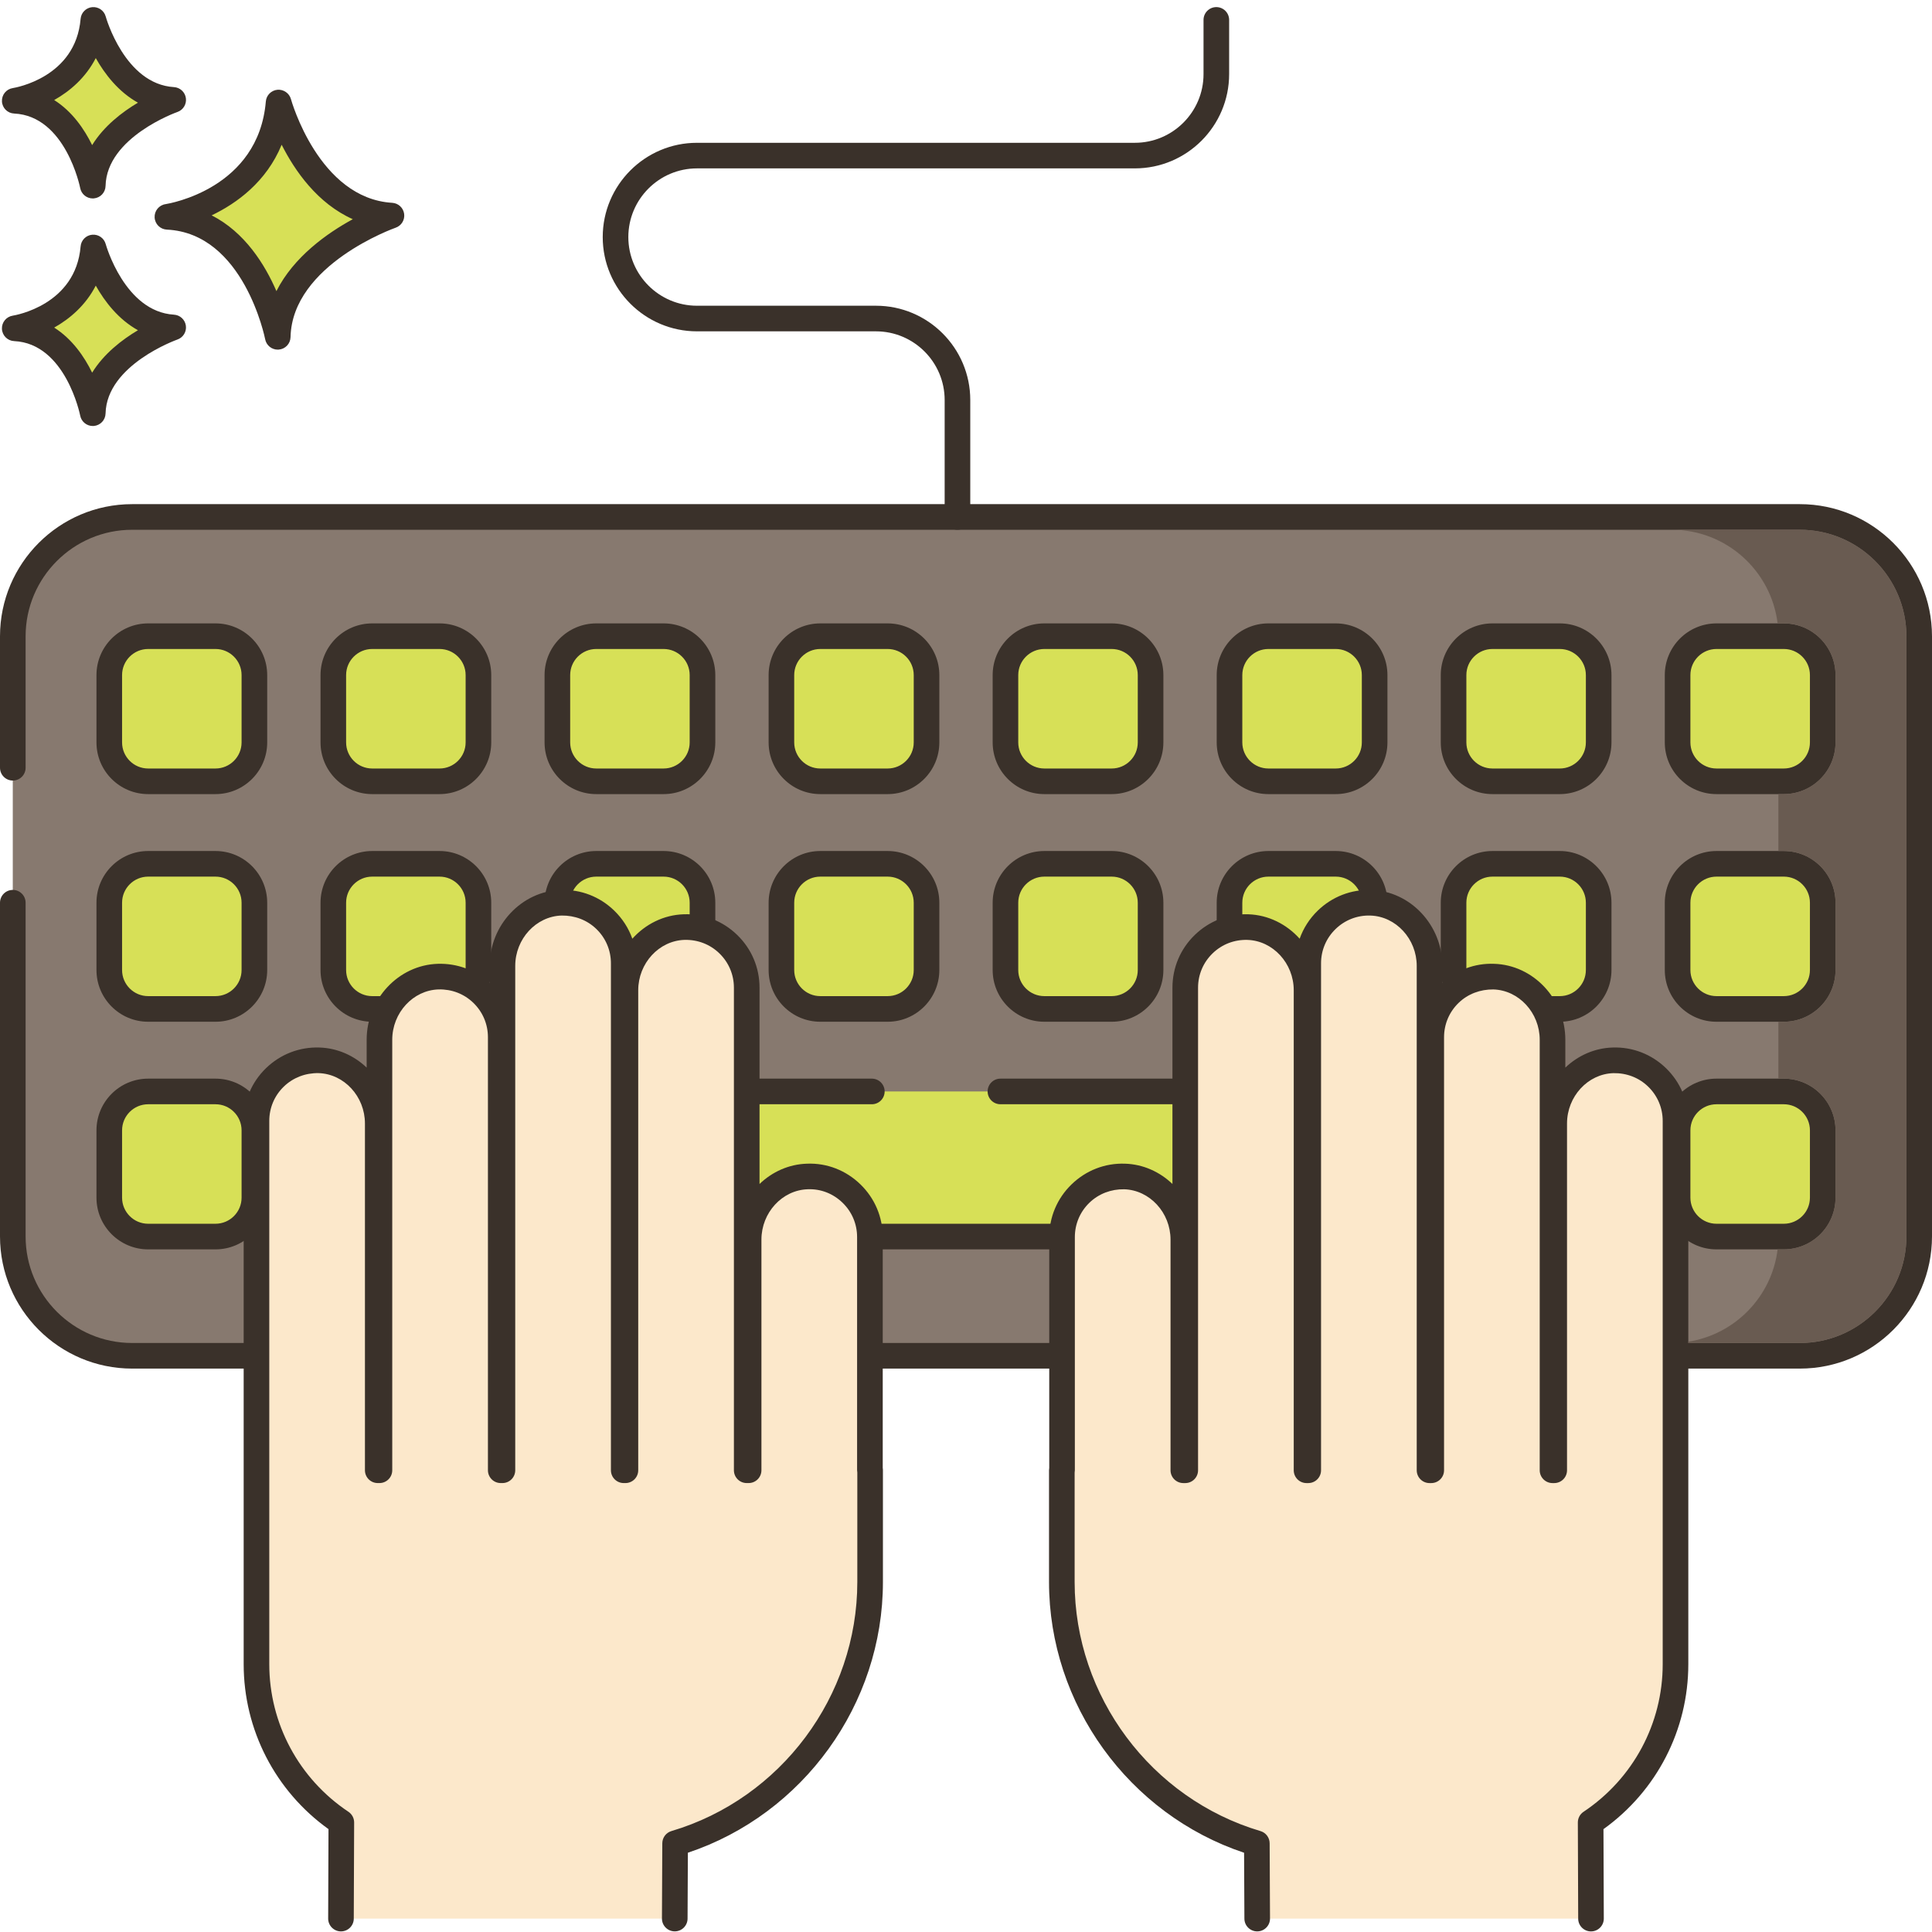 <svg height="452pt" viewBox="0 -1 452.664 452" width="452pt" xmlns="http://www.w3.org/2000/svg"><path d="m421.699 119.789h-390.734c-15.445 0-27.969 12.52-27.969 27.965v140.609c0 15.445 12.523 27.965 27.969 27.965h390.734c15.445 0 27.965-12.52 27.965-27.965v-140.609c0-15.445-12.52-27.965-27.965-27.965zm0 0" fill="#87796f"/><path d="m421.699 116.789h-390.734c-17.074 0-30.965 13.891-30.965 30.965v30.797c0 1.656 1.344 3 3 3s3-1.344 3-3v-30.797c0-13.766 11.199-24.961 24.965-24.961h390.734c13.766 0 24.965 11.199 24.965 24.961v140.609c0 13.766-11.199 24.965-24.965 24.965h-390.734c-13.766 0-24.965-11.199-24.965-24.965v-78.188c0-1.656-1.344-3-3-3s-3 1.344-3 3v78.188c0 17.074 13.891 30.965 30.965 30.965h390.734c17.074 0 30.965-13.891 30.965-30.965v-140.609c0-17.074-13.891-30.965-30.965-30.965zm0 0" fill="#3a312a"/><path d="m50.488 147.727h-15.773c-5.031 0-9.113 4.078-9.113 9.113v15.773c0 5.035 4.082 9.113 9.113 9.113h15.773c5.035 0 9.113-4.078 9.113-9.113v-15.773c0-5.035-4.078-9.113-9.113-9.113zm0 0" fill="#d7e057"/><path d="m50.488 144.727h-15.773c-6.68 0-12.113 5.434-12.113 12.113v15.773c0 6.68 5.434 12.113 12.113 12.113h15.773c6.684 0 12.117-5.434 12.117-12.113v-15.773c-.004-6.68-5.434-12.113-12.117-12.113zm6.113 27.887c0 3.371-2.742 6.113-6.113 6.113h-15.773c-3.371 0-6.113-2.742-6.113-6.113v-15.777c0-3.371 2.742-6.113 6.113-6.113h15.773c3.371 0 6.113 2.742 6.113 6.113zm0 0" fill="#3a312a"/><path d="m102.984 147.727h-15.773c-5.035 0-9.113 4.078-9.113 9.113v15.773c0 5.035 4.078 9.113 9.113 9.113h15.773c5.035 0 9.113-4.078 9.113-9.113v-15.773c0-5.035-4.082-9.113-9.113-9.113zm0 0" fill="#d7e057"/><path d="m102.984 144.727h-15.773c-6.68 0-12.113 5.434-12.113 12.113v15.773c0 6.68 5.434 12.113 12.113 12.113h15.773c6.68 0 12.113-5.434 12.113-12.113v-15.773c0-6.68-5.438-12.113-12.113-12.113zm6.113 27.887c0 3.371-2.742 6.113-6.117 6.113h-15.773c-3.371 0-6.113-2.742-6.113-6.113v-15.777c0-3.371 2.742-6.113 6.113-6.113h15.773c3.371 0 6.117 2.742 6.117 6.113zm0 0" fill="#3a312a"/><path d="m155.477 147.727h-15.773c-5.031 0-9.113 4.078-9.113 9.113v15.773c0 5.035 4.082 9.113 9.113 9.113h15.773c5.035 0 9.117-4.078 9.117-9.113v-15.773c-.004-5.035-4.082-9.113-9.117-9.113zm0 0" fill="#d7e057"/><path d="m155.477 144.727h-15.773c-6.68 0-12.113 5.434-12.113 12.113v15.773c0 6.68 5.434 12.113 12.113 12.113h15.773c6.68 0 12.117-5.434 12.117-12.113v-15.773c-.004-6.68-5.438-12.113-12.117-12.113zm6.113 27.887c0 3.371-2.742 6.113-6.113 6.113h-15.773c-3.371 0-6.113-2.742-6.113-6.113v-15.777c0-3.371 2.738-6.113 6.113-6.113h15.773c3.371 0 6.113 2.742 6.113 6.113zm0 0" fill="#3a312a"/><path d="m207.973 147.727h-15.773c-5.035 0-9.113 4.078-9.113 9.113v15.773c0 5.035 4.078 9.113 9.113 9.113h15.773c5.035 0 9.113-4.078 9.113-9.113v-15.773c0-5.035-4.082-9.113-9.113-9.113zm0 0" fill="#d7e057"/><path d="m207.973 144.727h-15.773c-6.68 0-12.113 5.434-12.113 12.113v15.773c0 6.68 5.434 12.113 12.113 12.113h15.773c6.68 0 12.113-5.434 12.113-12.113v-15.773c0-6.68-5.434-12.113-12.113-12.113zm6.113 27.887c0 3.371-2.742 6.113-6.117 6.113h-15.773c-3.371 0-6.113-2.742-6.113-6.113v-15.777c0-3.371 2.742-6.113 6.113-6.113h15.773c3.375 0 6.117 2.742 6.117 6.113zm0 0" fill="#3a312a"/><path d="m260.465 147.727h-15.77c-5.035 0-9.117 4.078-9.117 9.113v15.773c0 5.035 4.082 9.113 9.117 9.113h15.77c5.035 0 9.113-4.078 9.113-9.113v-15.773c0-5.035-4.082-9.113-9.113-9.113zm0 0" fill="#d7e057"/><path d="m260.465 144.727h-15.773c-6.68 0-12.113 5.434-12.113 12.113v15.773c0 6.68 5.434 12.113 12.113 12.113h15.773c6.68 0 12.113-5.434 12.113-12.113v-15.773c0-6.68-5.434-12.113-12.113-12.113zm6.113 27.887c0 3.371-2.742 6.113-6.113 6.113h-15.773c-3.375 0-6.117-2.742-6.117-6.113v-15.777c0-3.371 2.742-6.113 6.117-6.113h15.773c3.371 0 6.113 2.742 6.113 6.113zm0 0" fill="#3a312a"/><path d="m312.961 147.727h-15.773c-5.035 0-9.117 4.078-9.117 9.113v15.773c0 5.035 4.082 9.113 9.117 9.113h15.773c5.031 0 9.113-4.078 9.113-9.113v-15.773c0-5.035-4.082-9.113-9.113-9.113zm0 0" fill="#d7e057"/><path d="m312.961 144.727h-15.773c-6.68 0-12.117 5.434-12.117 12.113v15.773c0 6.68 5.438 12.113 12.117 12.113h15.773c6.68 0 12.113-5.434 12.113-12.113v-15.773c0-6.68-5.434-12.113-12.113-12.113zm6.113 27.887c0 3.371-2.742 6.113-6.113 6.113h-15.773c-3.371 0-6.117-2.742-6.117-6.113v-15.777c0-3.371 2.742-6.113 6.117-6.113h15.773c3.367 0 6.113 2.742 6.113 6.113zm0 0" fill="#3a312a"/><path d="m365.453 147.727h-15.773c-5.035 0-9.113 4.078-9.113 9.113v15.773c0 5.035 4.078 9.113 9.113 9.113h15.773c5.035 0 9.113-4.078 9.113-9.113v-15.773c0-5.035-4.078-9.113-9.113-9.113zm0 0" fill="#d7e057"/><path d="m365.453 144.727h-15.773c-6.68 0-12.113 5.434-12.113 12.113v15.773c0 6.68 5.434 12.113 12.113 12.113h15.773c6.68 0 12.113-5.434 12.113-12.113v-15.773c0-6.68-5.434-12.113-12.113-12.113zm6.113 27.887c0 3.371-2.742 6.113-6.113 6.113h-15.773c-3.371 0-6.113-2.742-6.113-6.113v-15.777c0-3.371 2.742-6.113 6.113-6.113h15.773c3.371 0 6.113 2.742 6.113 6.113zm0 0" fill="#3a312a"/><path d="m417.949 147.727h-15.773c-5.035 0-9.113 4.078-9.113 9.113v15.773c0 5.035 4.078 9.113 9.113 9.113h15.773c5.031 0 9.113-4.078 9.113-9.113v-15.773c0-5.035-4.082-9.113-9.113-9.113zm0 0" fill="#d7e057"/><path d="m417.949 144.727h-15.773c-6.684 0-12.117 5.434-12.117 12.113v15.773c0 6.68 5.434 12.113 12.117 12.113h15.773c6.68 0 12.113-5.434 12.113-12.113v-15.773c0-6.68-5.434-12.113-12.113-12.113zm6.113 27.887c0 3.371-2.742 6.113-6.113 6.113h-15.773c-3.375 0-6.117-2.742-6.117-6.113v-15.777c0-3.371 2.742-6.113 6.117-6.113h15.773c3.371 0 6.113 2.742 6.113 6.113zm0 0" fill="#3a312a"/><path d="m50.488 201.059h-15.773c-5.031 0-9.113 4.078-9.113 9.113v15.773c0 5.035 4.082 9.113 9.113 9.113h15.773c5.035 0 9.113-4.078 9.113-9.113v-15.773c0-5.035-4.078-9.113-9.113-9.113zm0 0" fill="#d7e057"/><path d="m50.488 198.059h-15.773c-6.68 0-12.113 5.434-12.113 12.113v15.773c0 6.68 5.434 12.117 12.113 12.117h15.773c6.684 0 12.117-5.438 12.117-12.117v-15.773c-.004-6.68-5.434-12.113-12.117-12.113zm6.113 27.887c0 3.371-2.742 6.113-6.113 6.113h-15.773c-3.371 0-6.113-2.742-6.113-6.113v-15.773c0-3.371 2.742-6.113 6.113-6.113h15.773c3.371 0 6.113 2.742 6.113 6.113zm0 0" fill="#3a312a"/><path d="m102.984 201.059h-15.773c-5.035 0-9.113 4.078-9.113 9.113v15.773c0 5.035 4.078 9.113 9.113 9.113h15.773c5.035 0 9.113-4.078 9.113-9.113v-15.773c0-5.035-4.082-9.113-9.113-9.113zm0 0" fill="#d7e057"/><path d="m102.984 198.059h-15.773c-6.68 0-12.113 5.434-12.113 12.113v15.773c0 6.68 5.434 12.117 12.113 12.117h15.773c6.68 0 12.113-5.438 12.113-12.117v-15.773c0-6.68-5.438-12.113-12.113-12.113zm6.113 27.887c0 3.371-2.742 6.113-6.117 6.113h-15.773c-3.371 0-6.113-2.742-6.113-6.113v-15.773c0-3.371 2.742-6.113 6.113-6.113h15.773c3.371 0 6.117 2.742 6.117 6.113zm0 0" fill="#3a312a"/><path d="m155.477 201.059h-15.773c-5.031 0-9.113 4.078-9.113 9.113v15.773c0 5.035 4.082 9.113 9.113 9.113h15.773c5.035 0 9.117-4.078 9.117-9.113v-15.773c-.004-5.035-4.082-9.113-9.117-9.113zm0 0" fill="#d7e057"/><path d="m155.477 198.059h-15.773c-6.68 0-12.113 5.434-12.113 12.113v15.773c0 6.68 5.434 12.117 12.113 12.117h15.773c6.68 0 12.117-5.438 12.117-12.117v-15.773c-.004-6.68-5.438-12.113-12.117-12.113zm6.113 27.887c0 3.371-2.742 6.113-6.113 6.113h-15.773c-3.371 0-6.113-2.742-6.113-6.113v-15.773c0-3.371 2.738-6.113 6.113-6.113h15.773c3.371 0 6.113 2.742 6.113 6.113zm0 0" fill="#3a312a"/><path d="m207.973 201.059h-15.773c-5.035 0-9.113 4.078-9.113 9.113v15.773c0 5.035 4.078 9.113 9.113 9.113h15.773c5.035 0 9.113-4.078 9.113-9.113v-15.773c0-5.035-4.082-9.113-9.113-9.113zm0 0" fill="#d7e057"/><path d="m207.973 198.059h-15.773c-6.68 0-12.113 5.434-12.113 12.113v15.773c0 6.68 5.434 12.117 12.113 12.117h15.773c6.68 0 12.113-5.438 12.113-12.117v-15.773c0-6.68-5.434-12.113-12.113-12.113zm6.113 27.887c0 3.371-2.742 6.113-6.117 6.113h-15.773c-3.371 0-6.113-2.742-6.113-6.113v-15.773c0-3.371 2.742-6.113 6.113-6.113h15.773c3.375 0 6.117 2.742 6.117 6.113zm0 0" fill="#3a312a"/><path d="m260.465 201.059h-15.77c-5.035 0-9.117 4.078-9.117 9.113v15.773c0 5.035 4.082 9.113 9.117 9.113h15.77c5.035 0 9.113-4.078 9.113-9.113v-15.773c0-5.035-4.082-9.113-9.113-9.113zm0 0" fill="#d7e057"/><path d="m260.465 198.059h-15.773c-6.68 0-12.113 5.434-12.113 12.113v15.773c0 6.68 5.434 12.117 12.113 12.117h15.773c6.68 0 12.113-5.438 12.113-12.117v-15.773c0-6.68-5.434-12.113-12.113-12.113zm6.113 27.887c0 3.371-2.742 6.113-6.113 6.113h-15.773c-3.375 0-6.117-2.742-6.117-6.113v-15.773c0-3.371 2.742-6.113 6.117-6.113h15.773c3.371 0 6.113 2.742 6.113 6.113zm0 0" fill="#3a312a"/><path d="m312.961 201.059h-15.773c-5.035 0-9.117 4.078-9.117 9.113v15.773c0 5.035 4.082 9.113 9.117 9.113h15.773c5.031 0 9.113-4.078 9.113-9.113v-15.773c0-5.035-4.082-9.113-9.113-9.113zm0 0" fill="#d7e057"/><path d="m312.961 198.059h-15.773c-6.68 0-12.117 5.434-12.117 12.113v15.773c0 6.68 5.438 12.117 12.117 12.117h15.773c6.68 0 12.113-5.438 12.113-12.117v-15.773c0-6.68-5.434-12.113-12.113-12.113zm6.113 27.887c0 3.371-2.742 6.113-6.113 6.113h-15.773c-3.371 0-6.117-2.742-6.117-6.113v-15.773c0-3.371 2.742-6.113 6.117-6.113h15.773c3.367 0 6.113 2.742 6.113 6.113zm0 0" fill="#3a312a"/><path d="m365.453 201.059h-15.773c-5.035 0-9.113 4.078-9.113 9.113v15.773c0 5.035 4.078 9.113 9.113 9.113h15.773c5.035 0 9.113-4.078 9.113-9.113v-15.773c0-5.035-4.078-9.113-9.113-9.113zm0 0" fill="#d7e057"/><path d="m365.453 198.059h-15.773c-6.68 0-12.113 5.434-12.113 12.113v15.773c0 6.68 5.434 12.117 12.113 12.117h15.773c6.68 0 12.113-5.438 12.113-12.117v-15.773c0-6.68-5.434-12.113-12.113-12.113zm6.113 27.887c0 3.371-2.742 6.113-6.113 6.113h-15.773c-3.371 0-6.113-2.742-6.113-6.113v-15.773c0-3.371 2.742-6.113 6.113-6.113h15.773c3.371 0 6.113 2.742 6.113 6.113zm0 0" fill="#3a312a"/><path d="m417.949 201.059h-15.773c-5.035 0-9.113 4.078-9.113 9.113v15.773c0 5.035 4.078 9.113 9.113 9.113h15.773c5.031 0 9.113-4.078 9.113-9.113v-15.773c0-5.035-4.082-9.113-9.113-9.113zm0 0" fill="#d7e057"/><path d="m417.949 198.059h-15.773c-6.684 0-12.117 5.434-12.117 12.113v15.773c0 6.68 5.434 12.117 12.117 12.117h15.773c6.68 0 12.113-5.438 12.113-12.117v-15.773c0-6.68-5.434-12.113-12.113-12.113zm6.113 27.887c0 3.371-2.742 6.113-6.113 6.113h-15.773c-3.375 0-6.117-2.742-6.117-6.113v-15.773c0-3.371 2.742-6.113 6.117-6.113h15.773c3.371 0 6.113 2.742 6.113 6.113zm0 0" fill="#3a312a"/><path d="m50.488 254.391h-15.773c-5.031 0-9.113 4.082-9.113 9.113v15.773c0 5.035 4.082 9.113 9.113 9.113h15.773c5.035 0 9.113-4.082 9.113-9.113v-15.773c0-5.031-4.078-9.113-9.113-9.113zm0 0" fill="#d7e057"/><path d="m50.488 251.391h-15.773c-6.68 0-12.113 5.434-12.113 12.113v15.777c0 6.68 5.434 12.113 12.113 12.113h15.773c6.684 0 12.117-5.434 12.117-12.113v-15.777c-.004-6.68-5.434-12.113-12.117-12.113zm6.113 27.887c0 3.371-2.742 6.113-6.113 6.113h-15.773c-3.371 0-6.113-2.742-6.113-6.113v-15.773c0-3.371 2.742-6.113 6.113-6.113h15.773c3.371 0 6.113 2.742 6.113 6.113zm0 0" fill="#3a312a"/><path d="m102.984 254.391h-15.773c-5.035 0-9.113 4.082-9.113 9.113v15.773c0 5.035 4.078 9.113 9.113 9.113h15.773c5.035 0 9.113-4.082 9.113-9.113v-15.773c0-5.031-4.082-9.113-9.113-9.113zm0 0" fill="#d7e057"/><path d="m102.984 251.391h-15.773c-6.68 0-12.113 5.434-12.113 12.113v15.777c0 6.68 5.434 12.113 12.113 12.113h15.773c6.68 0 12.113-5.434 12.113-12.113v-15.777c0-6.68-5.438-12.113-12.113-12.113zm6.113 27.887c0 3.371-2.742 6.113-6.117 6.113h-15.773c-3.371 0-6.113-2.742-6.113-6.113v-15.773c0-3.371 2.742-6.113 6.113-6.113h15.773c3.371 0 6.117 2.742 6.117 6.113zm0 0" fill="#3a312a"/><path d="m365.453 254.391h-15.773c-5.035 0-9.113 4.082-9.113 9.113v15.773c0 5.035 4.078 9.113 9.113 9.113h15.773c5.035 0 9.113-4.082 9.113-9.113v-15.773c0-5.031-4.078-9.113-9.113-9.113zm0 0" fill="#d7e057"/><path d="m365.453 251.391h-15.773c-6.68 0-12.113 5.434-12.113 12.113v15.777c0 6.68 5.434 12.113 12.113 12.113h15.773c6.68 0 12.113-5.434 12.113-12.113v-15.777c0-6.68-5.434-12.113-12.113-12.113zm6.113 27.887c0 3.371-2.742 6.113-6.113 6.113h-15.773c-3.371 0-6.113-2.742-6.113-6.113v-15.773c0-3.371 2.742-6.113 6.113-6.113h15.773c3.371 0 6.113 2.742 6.113 6.113zm0 0" fill="#3a312a"/><path d="m417.949 254.391h-15.773c-5.035 0-9.113 4.082-9.113 9.113v15.773c0 5.035 4.078 9.113 9.113 9.113h15.773c5.031 0 9.113-4.082 9.113-9.113v-15.773c0-5.031-4.082-9.113-9.113-9.113zm0 0" fill="#d7e057"/><path d="m417.949 251.391h-15.773c-6.684 0-12.117 5.434-12.117 12.113v15.777c0 6.68 5.434 12.113 12.117 12.113h15.773c6.68 0 12.113-5.434 12.113-12.113v-15.777c0-6.68-5.434-12.113-12.113-12.113zm6.113 27.887c0 3.371-2.742 6.113-6.113 6.113h-15.773c-3.375 0-6.117-2.742-6.117-6.113v-15.773c0-3.371 2.742-6.113 6.117-6.113h15.773c3.371 0 6.113 2.742 6.113 6.113zm0 0" fill="#3a312a"/><path d="m313.77 254.391h-174.875c-4.586 0-8.301 3.719-8.301 8.305v17.395c0 4.582 3.715 8.301 8.301 8.301h174.879c4.586 0 8.301-3.715 8.301-8.301v-17.395c0-4.586-3.719-8.305-8.305-8.305zm0 0" fill="#d7e057"/><path d="m313.773 251.391h-79.375c-1.66 0-3 1.344-3 3s1.34 3 3 3h79.375c2.922 0 5.301 2.379 5.301 5.305v17.395c0 2.926-2.379 5.301-5.301 5.301h-174.883c-2.922 0-5.301-2.375-5.301-5.301v-17.395c0-2.926 2.379-5.305 5.301-5.305h65.379c1.66 0 3-1.344 3-3s-1.34-3-3-3h-65.379c-6.23 0-11.301 5.07-11.301 11.305v17.395c0 6.23 5.07 11.301 11.301 11.301h174.879c6.234 0 11.301-5.07 11.301-11.301v-17.395c.004-6.234-5.066-11.305-11.297-11.305zm0 0" fill="#3a312a"/><path d="m65.273 22.688c-1.949 23.125-26.051 26.781-26.051 26.781 20.695.973 25.852 28.117 25.852 28.117.441-19.355 26.641-28.402 26.641-28.402-19.625-1.18-26.441-26.496-26.441-26.496zm0 0" fill="#d7e057"/><path d="m91.895 46.188c-17.207-1.031-23.66-24.051-23.723-24.285-.383-1.402-1.734-2.324-3.168-2.203-1.449.133-2.598 1.285-2.719 2.734-1.723 20.434-22.629 23.93-23.508 24.066-1.527.23-2.629 1.582-2.547 3.121.078 1.543 1.312 2.77 2.855 2.844 18.055.852 22.996 25.438 23.043 25.688.273 1.422 1.52 2.434 2.945 2.434.082 0 .168-.004.25-.012 1.531-.125 2.715-1.383 2.75-2.918.391-17.02 24.387-25.555 24.629-25.637 1.348-.469 2.184-1.828 1.988-3.246-.199-1.422-1.367-2.504-2.797-2.586zm-27.129 20.691c-2.715-6.262-7.418-13.816-15.176-17.754 5.863-2.809 12.816-7.828 16.402-16.547 3.105 6.145 8.398 13.762 16.668 17.449-6.012 3.277-13.844 8.809-17.895 16.852zm0 0" fill="#3a312a"/><path d="m21.875 56.648c-1.379 16.355-18.422 18.941-18.422 18.941 14.637.688 18.281 19.887 18.281 19.887.312-13.688 18.844-20.09 18.844-20.09-13.879-.832-18.703-18.738-18.703-18.738zm0 0" fill="#d7e057"/><path d="m40.758 72.395c-11.531-.691-15.945-16.371-15.988-16.531-.379-1.402-1.703-2.336-3.164-2.203-1.453.129-2.598 1.285-2.719 2.734-1.16 13.742-15.293 16.133-15.883 16.227-1.527.234-2.629 1.582-2.551 3.121.082 1.543 1.316 2.773 2.855 2.844 12.07.566 15.449 17.289 15.48 17.453.27 1.422 1.516 2.438 2.941 2.438.086 0 .168-.004.25-.008 1.531-.129 2.719-1.387 2.754-2.922.262-11.418 16.664-17.266 16.824-17.324 1.352-.465 2.188-1.824 1.992-3.242-.191-1.418-1.363-2.504-2.793-2.586zm-19.168 13.586c-1.848-3.77-4.68-7.891-8.895-10.559 3.711-2.082 7.395-5.258 9.742-9.832 2.113 3.75 5.305 7.91 9.883 10.449-3.699 2.199-7.977 5.48-10.73 9.941zm0 0" fill="#3a312a"/><path d="m21.875 3.332c-1.379 16.359-18.422 18.941-18.422 18.941 14.637.691 18.281 19.887 18.281 19.887.312-13.688 18.844-20.09 18.844-20.09-13.879-.828-18.703-18.738-18.703-18.738zm0 0" fill="#d7e057"/><path d="m40.762 19.078c-11.535-.691-15.949-16.371-15.988-16.531-.383-1.402-1.711-2.332-3.164-2.203s-2.598 1.285-2.723 2.734c-1.156 13.742-15.289 16.133-15.883 16.227-1.527.234-2.625 1.582-2.547 3.125.078 1.539 1.312 2.77 2.852 2.84 12.074.566 15.449 17.289 15.48 17.453.27 1.426 1.516 2.441 2.945 2.441.082 0 .164-.004.25-.012 1.531-.125 2.715-1.383 2.75-2.922.262-11.418 16.664-17.266 16.828-17.32 1.352-.465 2.188-1.828 1.992-3.246-.195-1.418-1.367-2.5-2.793-2.586zm-19.172 13.59c-1.848-3.77-4.68-7.895-8.895-10.559 3.711-2.082 7.395-5.258 9.742-9.832 2.113 3.746 5.309 7.91 9.883 10.449-3.699 2.199-7.977 5.477-10.73 9.941zm0 0" fill="#3a312a"/><path d="m284.984.332c-1.66 0-3 1.348-3 3v12.703c0 8.871-7.219 16.09-16.09 16.09h-102.586c-12.18 0-22.09 9.91-22.09 22.09 0 12.18 9.906 22.086 22.09 22.086h41.934c8.871 0 16.09 7.219 16.09 16.094v27.395c0 1.656 1.344 3 3 3s3-1.344 3-3v-27.395c0-12.184-9.91-22.094-22.09-22.094h-41.934c-8.871 0-16.09-7.219-16.09-16.09 0-8.871 7.219-16.09 16.09-16.09h102.586c12.18 0 22.09-9.91 22.09-22.09v-12.699c0-1.652-1.344-3-3-3zm0 0" fill="#3a312a"/><path d="m377.926 247.102c-7.777.23-13.77 7.016-13.77 14.793v81.254h-.398v-100.863c0-7.781-5.996-14.566-13.773-14.797-8.043-.242-14.645 6.211-14.645 14.203v101.457h-.398v-118.172c0-7.781-5.996-14.566-13.77-14.797-8.047-.242-14.648 6.207-14.648 14.199v118.77h-.398v-112.469c0-7.781-5.996-14.562-13.77-14.797-8.047-.242-14.648 6.207-14.648 14.199v113.066h-.449v-54.035c0-7.781-5.992-14.566-13.773-14.797-8.043-.242-14.645 6.211-14.645 14.203v54.629h-.051v26.188c0 28.957 19.277 53.398 45.691 61.227l.086 17.629h78.207l-.086-22.531c11.984-7.992 19.883-21.602 19.883-37.086v-127.273c0-7.992-6.598-14.441-14.645-14.199zm0 0" fill="#fce8cb"/><path d="m390.348 248.949c-3.371-3.266-7.809-5.008-12.512-4.848-4.25.125-8.133 1.898-11.082 4.707v-6.523c0-9.539-7.484-17.523-16.68-17.797-4.512-.184-8.816 1.457-12.137 4.496v-4.012c0-9.535-7.48-17.516-16.68-17.793-4.684-.148-9.141 1.582-12.512 4.848-1.934 1.875-3.367 4.125-4.238 6.582-3.043-3.395-7.328-5.582-12.066-5.727-4.711-.145-9.145 1.582-12.512 4.852-3.371 3.27-5.227 7.656-5.227 12.348v45.992c-2.957-2.84-6.855-4.629-11.133-4.758-4.676-.164-9.137 1.582-12.508 4.852s-5.227 7.652-5.227 12.352v54.082c-.031.18-.051.359-.051.547v26.191c0 28.641 18.684 54.406 45.703 63.426l.074 15.441c.008 1.652 1.348 2.984 3 2.984h.012c1.656-.008 2.996-1.359 2.988-3.012l-.086-17.629c-.004-1.324-.875-2.488-2.148-2.863-25.637-7.602-43.543-31.59-43.543-58.348v-25.645c.031-.176.051-.359.051-.547v-54.629c0-3.055 1.207-5.914 3.402-8.043 2.195-2.125 5.109-3.215 8.152-3.16 5.992.18 10.863 5.473 10.863 11.801v54.035c0 1.656 1.344 3 3 3h.449c1.66 0 3-1.344 3-3v-113.066c0-3.055 1.207-5.91 3.402-8.039 2.195-2.133 5.094-3.246 8.152-3.16 5.988.18 10.863 5.473 10.863 11.797v112.469c0 1.656 1.34 3 3 3h.398c1.66 0 3-1.344 3-3v-118.77c0-3.059 1.207-5.914 3.406-8.043 2.191-2.129 5.113-3.254 8.148-3.156 5.992.18 10.863 5.473 10.863 11.797v118.172c0 1.656 1.344 3 3 3h.402c1.656 0 3-1.344 3-3v-101.457c0-3.059 1.207-5.914 3.402-8.047 2.195-2.125 5.105-3.188 8.152-3.156 5.988.18 10.859 5.473 10.859 11.797v100.863c0 1.656 1.344 3 3 3h.398c1.66 0 3-1.344 3-3v-81.25c0-6.328 4.875-11.621 10.863-11.797 3.078-.055 5.957 1.027 8.148 3.156 2.195 2.129 3.406 4.984 3.406 8.043v127.273c0 13.914-6.934 26.844-18.547 34.59-.84.559-1.34 1.5-1.336 2.512l.082 22.527c.008 1.652 1.348 2.988 3 2.988h.012c1.656-.004 2.996-1.355 2.988-3.012l-.078-20.949c12.48-8.945 19.879-23.273 19.879-38.656v-127.277c0-4.695-1.855-9.078-5.223-12.352zm0 0" fill="#3a312a"/><path d="m203.824 343.148v-54.629c0-7.992-6.598-14.445-14.645-14.203-7.777.234-13.773 7.016-13.773 14.797v54.035h-.449v-113.066c0-7.992-6.598-14.441-14.645-14.199-7.777.234-13.77 7.016-13.77 14.797v112.469h-.402v-118.77c0-7.992-6.598-14.441-14.645-14.199-7.777.23-13.77 7.016-13.77 14.797v118.172h-.402v-101.457c0-7.992-6.598-14.445-14.645-14.203-7.777.234-13.77 7.016-13.77 14.797v100.863h-.398v-81.254c0-7.777-5.996-14.562-13.773-14.793-8.043-.242-14.645 6.207-14.645 14.199v127.273c0 15.484 7.902 29.098 19.883 37.086l-.082 22.531h78.207l.082-17.629c26.418-7.828 45.691-32.266 45.691-61.223v-26.191zm0 0" fill="#fce8cb"/><path d="m206.824 342.605v-54.09c0-4.695-1.855-9.078-5.227-12.352-3.367-3.27-7.812-5.031-12.508-4.848-4.273.125-8.176 1.918-11.133 4.758v-45.992c0-4.695-1.855-9.078-5.223-12.348s-7.812-5.02-12.512-4.852c-4.742.141-9.023 2.332-12.066 5.727-.871-2.461-2.305-4.707-4.242-6.582-3.367-3.266-7.805-4.996-12.508-4.848-9.199.277-16.68 8.258-16.68 17.793v4.012c-3.32-3.039-7.594-4.629-12.137-4.496-9.199.273-16.68 8.258-16.68 17.793v6.527c-2.949-2.812-6.832-4.582-11.082-4.707-4.668-.156-9.141 1.578-12.512 4.848-3.367 3.27-5.223 7.656-5.223 12.352v127.27c0 15.383 7.398 29.711 19.875 38.656l-.078 20.953c-.004 1.656 1.332 3.004 2.992 3.012h.008c1.652 0 2.996-1.336 3-2.988l.086-22.531c.004-1.008-.5-1.949-1.336-2.508-11.613-7.746-18.547-20.68-18.547-34.594v-127.27c0-3.059 1.207-5.914 3.402-8.043 2.195-2.125 5.125-3.219 8.152-3.156 5.988.18 10.859 5.469 10.859 11.797v81.25c0 1.656 1.344 3 3 3h.398c1.66 0 3-1.344 3-3v-100.863c0-6.324 4.875-11.621 10.863-11.797 3.07-.074 5.957 1.031 8.152 3.156 2.191 2.133 3.402 4.988 3.402 8.047v101.457c0 1.656 1.34 3 3 3h.398c1.66 0 3-1.344 3-3v-118.172c0-6.324 4.875-11.617 10.863-11.797 3.059-.039 5.957 1.031 8.148 3.156 2.195 2.129 3.406 4.984 3.406 8.043v118.77c0 1.656 1.34 3 3 3h.398c1.66 0 3-1.344 3-3v-112.469c0-6.324 4.871-11.617 10.859-11.797 3.051-.078 5.961 1.027 8.156 3.16 2.191 2.129 3.402 4.984 3.402 8.039v113.066c0 1.656 1.34 3 3 3h.449c1.656 0 3-1.344 3-3v-54.035c0-6.328 4.871-11.621 10.863-11.801 3.074-.121 5.953 1.031 8.148 3.16 2.195 2.129 3.402 4.984 3.402 8.043v54.629c0 .188.02.371.051.543v25.648c0 26.754-17.906 50.746-43.543 58.348-1.27.375-2.141 1.539-2.148 2.863l-.082 17.625c-.008 1.656 1.328 3.008 2.984 3.016h.016c1.648 0 2.992-1.332 3-2.984l.074-15.441c27.02-9.02 45.699-34.785 45.699-63.426v-26.191c.004-.184-.012-.363-.047-.539zm0 0" fill="#3a312a"/><path d="m421.691 122.785h-30c12.742 0 23.281 9.578 24.801 21.938h1.461c6.68 0 12.098 5.441 12.098 12.121v15.762c0 6.68-5.418 12.117-12.098 12.117h-1.281v13.34h1.281c6.68 0 12.098 5.422 12.098 12.102v15.781c0 6.68-5.418 12.117-12.098 12.117h-1.281v13.32h1.281c6.68 0 12.098 5.441 12.098 12.121v15.781c0 6.68-5.418 12.098-12.098 12.098h-1.461c-1.34 11.062-9.961 19.922-20.922 21.641v.301h26.121c13.781 0 24.98-11.199 24.98-24.961v-140.598c0-13.781-11.199-24.98-24.98-24.98zm0 0" fill="#695b51"/></svg>